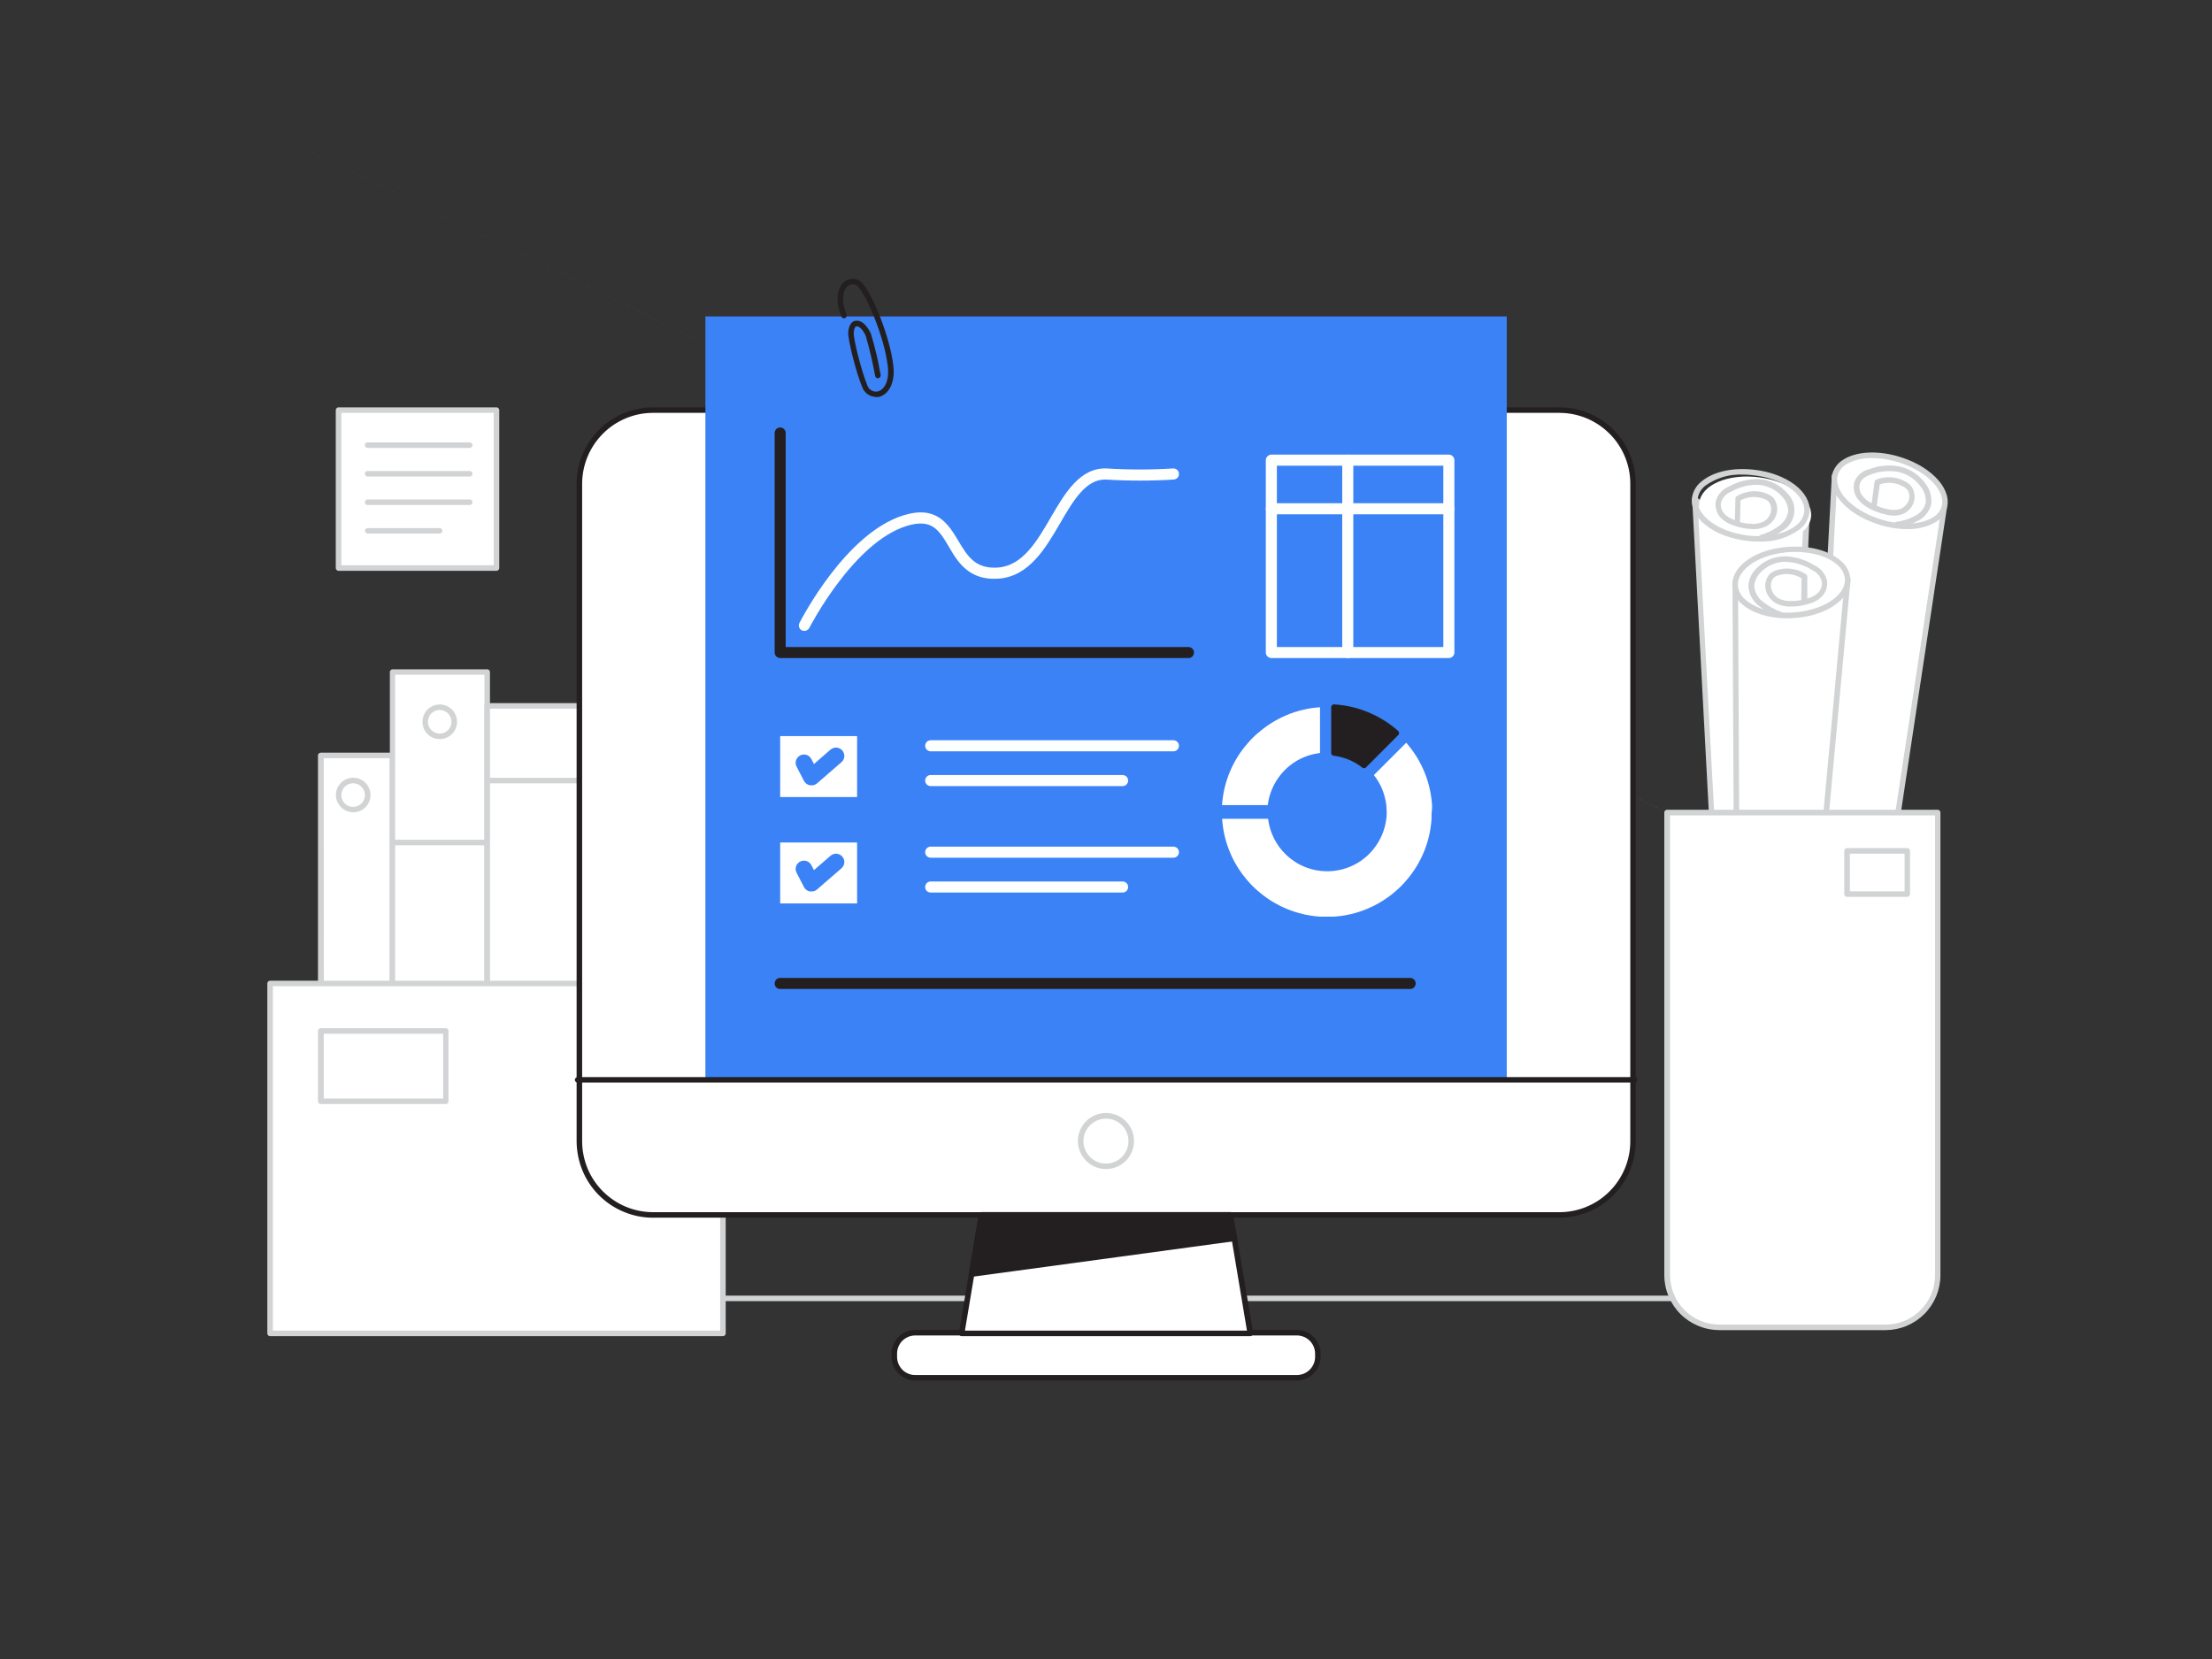 <svg version="1.2" baseProfile="tiny-ps" xmlns="http://www.w3.org/2000/svg" viewBox="0 0 400 300" width="400" height="300">
	<rect x="0" y="0" width="400" height="300" fill="#333333" stroke="none"/>
	<title>Report analysis _Flatline (1)-svg</title>
	<style>
		tspan { white-space:pre }
		.s0 { fill: #ffffff } 
		.s1 { fill: #d1d3d4 } 
		.s2 { fill: #231f20 } 
		.s3 { fill: #3b82f6 } 
		.s4 { fill: #fdffff } 
	</style>
	<g id="_111_report_analysis_flatline">
		<path id="Layer" class="s0" d="m310.67 169.16l-4.23-78.89c7.82 7.29 20.25 2.6 20.25 2.6l-3 70.13l-13.02 6.16z" />
		<path id="Layer" fill-rule="evenodd" class="s1" d="m310.63 169.64c-0.02 0-0.04-0.01-0.06-0.01c-0.02-0.01-0.04-0.01-0.06-0.02c-0.02-0.01-0.04-0.02-0.06-0.03c-0.04-0.02-0.07-0.04-0.1-0.07c-0.03-0.03-0.06-0.06-0.08-0.1c-0.02-0.03-0.04-0.07-0.05-0.11c-0.01-0.04-0.02-0.08-0.02-0.12l-4.2-78.89c0-0.05 0-0.1 0.01-0.15c0.01-0.05 0.03-0.09 0.06-0.14c0.03-0.04 0.06-0.08 0.09-0.11c0.04-0.03 0.08-0.06 0.12-0.08c0.04-0.02 0.09-0.04 0.14-0.04c0.05-0.01 0.1-0.01 0.15 0c0.05 0.01 0.1 0.02 0.14 0.05c0.04 0.02 0.08 0.05 0.12 0.09c7.5 7 19.61 2.53 19.73 2.49c0.04-0.02 0.08-0.03 0.12-0.03c0.04-0.01 0.08-0.01 0.12 0c0.04 0.01 0.08 0.02 0.12 0.03c0.04 0.02 0.07 0.04 0.11 0.06c0.03 0.02 0.06 0.05 0.09 0.09c0.03 0.03 0.05 0.07 0.07 0.1c0.02 0.04 0.03 0.08 0.04 0.12c0.01 0.04 0.01 0.08 0.01 0.12l-3 70.13c0 0.05-0.01 0.09-0.02 0.13c-0.01 0.04-0.03 0.08-0.06 0.12c-0.03 0.04-0.06 0.07-0.09 0.1c-0.03 0.03-0.07 0.05-0.11 0.07l-13 6.16c-0.02 0.01-0.04 0.02-0.06 0.03c-0.02 0.01-0.04 0.01-0.06 0.02c-0.02 0-0.04 0.01-0.07 0.01c-0.02 0-0.04 0-0.07 0c-0.02 0-0.04 0-0.07 0zm-3.63-78.24l4.13 77l12-5.71l3-69.1c-2.62 0.82-12.13 3.29-19.13-2.19z" />
		<path id="Layer" class="s0" d="m327.48 93.56c-0.43 3.27-5.29 5.32-10.88 4.58c-5.59-0.73-9.76-3.97-9.33-7.24c0.43-3.27 5.29-5.32 10.88-4.58c5.59 0.73 9.76 3.97 9.33 7.24z" />
		<path id="Layer" fill-rule="evenodd" class="s1" d="m318.08 97.93c-0.17 0-0.33 0-0.5 0c-0.17 0-0.33-0.01-0.5-0.02c-0.17-0.01-0.33-0.02-0.5-0.04c-0.17-0.01-0.33-0.03-0.5-0.05c-6-0.65-10.41-4-10.14-7.6c0.03-0.31 0.09-0.62 0.19-0.92c0.09-0.3 0.22-0.59 0.37-0.86c0.15-0.27 0.33-0.53 0.54-0.77c0.21-0.24 0.44-0.45 0.69-0.64c2.09-1.74 5.58-2.52 9.36-2.1c6 0.65 10.41 4 10.14 7.6c-0.03 0.31-0.09 0.62-0.19 0.92c-0.09 0.3-0.22 0.59-0.37 0.86c-0.15 0.27-0.33 0.53-0.54 0.77c-0.21 0.24-0.44 0.45-0.69 0.64c-0.53 0.38-1.09 0.72-1.67 1.01c-0.59 0.29-1.19 0.53-1.82 0.72c-0.63 0.19-1.27 0.32-1.91 0.4c-0.65 0.08-1.3 0.11-1.95 0.08zm-4.68-12.05c-0.6 0.07-1.19 0.19-1.77 0.36c-0.58 0.17-1.14 0.39-1.68 0.65c-0.54 0.26-1.06 0.57-1.55 0.92c-0.2 0.15-0.38 0.32-0.54 0.5c-0.16 0.18-0.31 0.39-0.43 0.6c-0.12 0.21-0.22 0.44-0.3 0.68c-0.08 0.24-0.13 0.48-0.15 0.72c-0.23 3 3.92 5.95 9.25 6.54c3.46 0.38 6.76-0.34 8.61-1.87c0.2-0.15 0.38-0.32 0.54-0.5c0.16-0.19 0.31-0.39 0.43-0.6c0.12-0.22 0.22-0.44 0.3-0.68c0.08-0.24 0.13-0.48 0.16-0.72c0.23-3-3.92-6-9.25-6.54c-0.15-0.02-0.3-0.04-0.45-0.05c-0.15-0.01-0.3-0.03-0.45-0.04c-0.15-0.01-0.3-0.02-0.45-0.02c-0.15-0.01-0.3-0.01-0.45-0.01c-0.6-0.03-1.2-0.01-1.8 0.07z" />
		<path id="Layer" fill-rule="evenodd" class="s1" d="m318.59 97.7c-0.13 0.01-0.27-0.02-0.37-0.1c-0.11-0.08-0.18-0.2-0.19-0.33c-0.02-0.13 0.02-0.26 0.1-0.37c0.08-0.11 0.2-0.18 0.33-0.19c0.28-0.08 0.55-0.17 0.82-0.28c0.27-0.1 0.53-0.22 0.79-0.34c0.26-0.13 0.51-0.26 0.76-0.41c0.25-0.15 0.49-0.31 0.72-0.48c0.24-0.15 0.46-0.32 0.66-0.52c0.2-0.2 0.38-0.41 0.54-0.65c0.16-0.23 0.29-0.48 0.39-0.75c0.1-0.26 0.18-0.53 0.22-0.81c0-0.23-0.02-0.47-0.07-0.7c-0.04-0.23-0.11-0.46-0.19-0.67c-0.09-0.22-0.19-0.43-0.31-0.63c-0.12-0.2-0.27-0.39-0.42-0.56c-0.28-0.33-0.59-0.63-0.92-0.89c-0.34-0.27-0.7-0.5-1.09-0.69c-0.38-0.19-0.79-0.34-1.2-0.46c-0.41-0.11-0.84-0.18-1.27-0.2c-0.42-0.01-0.85 0.01-1.27 0.06c-0.42 0.05-0.84 0.13-1.25 0.24c-0.41 0.11-0.81 0.24-1.21 0.4c-0.39 0.16-0.77 0.35-1.14 0.56c-0.22 0.08-0.43 0.19-0.62 0.32c-0.19 0.13-0.37 0.29-0.53 0.46c-0.16 0.17-0.3 0.36-0.41 0.57c-0.11 0.21-0.2 0.42-0.27 0.65c-0.02 0.17-0.02 0.35-0.01 0.52c0.02 0.17 0.05 0.35 0.1 0.51c0.05 0.17 0.12 0.33 0.21 0.48c0.09 0.15 0.19 0.3 0.3 0.43c0.12 0.12 0.24 0.24 0.37 0.35c0.13 0.11 0.27 0.21 0.41 0.3c0.14 0.09 0.29 0.18 0.44 0.25c0.15 0.08 0.31 0.14 0.47 0.2l0.24 0.09l0.1-3.93c0-0.04 0.01-0.08 0.02-0.12c0.01-0.04 0.03-0.08 0.05-0.11c0.02-0.04 0.05-0.07 0.08-0.1c0.03-0.03 0.06-0.05 0.1-0.08c0.4-0.25 0.83-0.44 1.28-0.59c0.45-0.15 0.91-0.24 1.38-0.28c0.47-0.04 0.94-0.03 1.41 0.04c0.47 0.07 0.92 0.19 1.36 0.37c0.12 0.04 0.23 0.09 0.34 0.15c0.11 0.06 0.22 0.12 0.32 0.19c0.1 0.07 0.2 0.14 0.3 0.22c0.09 0.08 0.18 0.16 0.27 0.25c0.16 0.22 0.3 0.46 0.4 0.71c0.1 0.25 0.18 0.52 0.22 0.79c0.04 0.27 0.04 0.54 0.02 0.81c-0.03 0.27-0.09 0.54-0.19 0.79c-0.09 0.23-0.2 0.46-0.33 0.67c-0.13 0.21-0.28 0.41-0.46 0.59c-0.17 0.18-0.36 0.34-0.56 0.48c-0.2 0.14-0.42 0.26-0.65 0.36c-0.2 0.08-0.4 0.16-0.6 0.21c-0.21 0.06-0.41 0.11-0.63 0.14c-0.21 0.03-0.42 0.05-0.64 0.06c-0.21 0.01-0.43 0-0.64-0.02c-0.31-0.01-0.61-0.04-0.91-0.08c-0.3-0.04-0.6-0.09-0.9-0.16c-0.3-0.06-0.6-0.14-0.89-0.23c-0.29-0.09-0.58-0.19-0.86-0.31c-0.19-0.07-0.38-0.15-0.57-0.24c-0.18-0.09-0.36-0.19-0.53-0.31c-0.17-0.11-0.34-0.24-0.49-0.37c-0.16-0.13-0.31-0.27-0.45-0.42c-0.16-0.19-0.3-0.39-0.42-0.61c-0.12-0.22-0.21-0.44-0.28-0.68c-0.07-0.24-0.12-0.48-0.14-0.72c-0.02-0.24-0.02-0.49 0.01-0.74c0.07-0.31 0.17-0.61 0.31-0.89c0.14-0.28 0.31-0.55 0.52-0.79c0.2-0.24 0.44-0.46 0.69-0.64c0.26-0.19 0.53-0.34 0.83-0.46c0.41-0.23 0.84-0.44 1.29-0.62c0.44-0.18 0.9-0.32 1.36-0.44c0.46-0.11 0.93-0.2 1.41-0.25c0.47-0.05 0.95-0.07 1.43-0.05c0.5 0.03 0.99 0.11 1.47 0.24c0.48 0.13 0.95 0.31 1.39 0.53c0.44 0.22 0.86 0.49 1.25 0.8c0.39 0.31 0.75 0.66 1.07 1.04c0.46 0.47 0.81 1.04 1.02 1.67c0.21 0.63 0.26 1.29 0.16 1.95c-0.1 0.65-0.34 1.27-0.72 1.82c-0.38 0.54-0.88 0.99-1.46 1.3c-0.26 0.19-0.52 0.36-0.79 0.53c-0.27 0.16-0.55 0.31-0.83 0.45c-0.28 0.14-0.58 0.26-0.87 0.38c-0.3 0.11-0.6 0.21-0.9 0.3l-0.19 0.02zm-3.94-3.27c0.16 0.04 0.33 0.08 0.49 0.11c0.17 0.03 0.33 0.06 0.5 0.09c0.17 0.02 0.33 0.04 0.5 0.06c0.17 0.01 0.34 0.03 0.51 0.03c0.17 0.02 0.35 0.02 0.53 0.02c0.18-0.01 0.35-0.02 0.52-0.05c0.17-0.03 0.35-0.06 0.51-0.11c0.17-0.05 0.34-0.1 0.5-0.17c0.16-0.07 0.32-0.16 0.47-0.27c0.15-0.1 0.28-0.22 0.4-0.35c0.12-0.13 0.23-0.27 0.33-0.43c0.09-0.15 0.17-0.31 0.23-0.48c0.07-0.17 0.11-0.35 0.13-0.54c0.02-0.18 0.02-0.37 0-0.55c-0.02-0.18-0.07-0.36-0.14-0.54c-0.07-0.17-0.15-0.34-0.26-0.49c-0.06-0.06-0.12-0.12-0.18-0.17c-0.06-0.05-0.13-0.1-0.2-0.15c-0.07-0.04-0.14-0.08-0.22-0.12c-0.07-0.04-0.15-0.07-0.23-0.09c-0.34-0.14-0.7-0.24-1.07-0.29c-0.37-0.06-0.74-0.08-1.11-0.06c-0.37 0.02-0.74 0.08-1.09 0.18c-0.36 0.1-0.7 0.24-1.03 0.42l-0.09 3.94z" />
		<path id="Layer" class="s0" d="m327.59 165l4.17-78.92c6.99 8.43 19.81 5.7 19.81 5.7l-10.45 69.08l-13.53 4.14z" />
		<path id="Layer" fill-rule="evenodd" class="s1" d="m327.59 165.47c-0.03 0-0.06 0-0.08-0.01c-0.03 0-0.05-0.01-0.08-0.02c-0.03-0.01-0.05-0.02-0.08-0.03c-0.02-0.01-0.05-0.03-0.07-0.05c-0.03-0.02-0.06-0.05-0.09-0.08c-0.03-0.03-0.05-0.07-0.06-0.1c-0.02-0.04-0.03-0.08-0.04-0.11c-0.01-0.04-0.01-0.08-0.01-0.12l4.17-78.89c0-0.05 0.01-0.1 0.03-0.15c0.02-0.05 0.04-0.09 0.07-0.13c0.03-0.04 0.07-0.07 0.11-0.1c0.04-0.03 0.08-0.05 0.13-0.07c0.05-0.01 0.1-0.02 0.15-0.02c0.05 0 0.1 0.01 0.15 0.02c0.05 0.01 0.09 0.04 0.14 0.06c0.04 0.03 0.08 0.06 0.11 0.1c6.71 8.1 19.19 5.56 19.31 5.53c0.04-0.01 0.08-0.01 0.12-0.01c0.04 0 0.08 0.01 0.12 0.02c0.04 0.01 0.08 0.03 0.11 0.05c0.04 0.02 0.07 0.04 0.1 0.07c0.03 0.03 0.05 0.06 0.08 0.09c0.02 0.03 0.04 0.07 0.05 0.11c0.01 0.04 0.02 0.08 0.03 0.12c0 0.04 0 0.08 0 0.12l-10.44 69.09c-0.01 0.05-0.02 0.09-0.04 0.13c-0.02 0.04-0.05 0.08-0.08 0.12c-0.03 0.04-0.07 0.07-0.11 0.09c-0.04 0.03-0.08 0.04-0.13 0.06l-13.54 4.11l-0.14 0.02zm4.61-78.16l-4.08 77l12.56-3.81l10.32-68.11c-2.73 0.4-12.57 1.34-18.8-5.08z" />
		<path id="Layer" class="s0" d="m351.56 91.83c-0.97 3.12-6.16 4.27-11.6 2.57c-5.44-1.7-9.06-5.59-8.08-8.71c0.97-3.12 6.16-4.27 11.6-2.57c5.44 1.7 9.06 5.59 8.08 8.71z" />
		<path id="Layer" fill-rule="evenodd" class="s1" d="m344.88 95.68c-0.37 0-0.74-0.02-1.11-0.04c-0.37-0.03-0.74-0.07-1.1-0.12c-0.37-0.05-0.73-0.11-1.09-0.19c-0.36-0.07-0.72-0.16-1.08-0.26c-5.83-1.56-9.88-5.56-9.23-9.08c0.06-0.3 0.15-0.59 0.28-0.87c0.12-0.28 0.28-0.55 0.46-0.8c0.18-0.25 0.39-0.48 0.61-0.68c0.23-0.2 0.48-0.39 0.74-0.54c2.25-1.42 5.82-1.67 9.55-0.67c5.83 1.57 9.88 5.56 9.23 9.09c-0.06 0.3-0.16 0.59-0.28 0.87c-0.12 0.28-0.28 0.55-0.46 0.79c-0.18 0.25-0.38 0.48-0.61 0.68c-0.23 0.21-0.47 0.39-0.74 0.54c-0.39 0.22-0.8 0.42-1.21 0.58c-0.42 0.17-0.85 0.3-1.28 0.41c-0.44 0.11-0.88 0.18-1.33 0.23c-0.45 0.05-0.9 0.06-1.35 0.05zm-7.55-12.81c-0.4 0.04-0.8 0.11-1.19 0.2c-0.39 0.09-0.78 0.21-1.15 0.36c-0.38 0.15-0.74 0.32-1.09 0.51c-0.21 0.12-0.4 0.25-0.58 0.41c-0.18 0.16-0.34 0.33-0.48 0.53c-0.14 0.19-0.26 0.4-0.36 0.61c-0.1 0.22-0.17 0.44-0.22 0.68c-0.55 3 3.27 6.53 8.51 7.94c3.41 0.92 6.77 0.71 8.76-0.55c0.21-0.12 0.4-0.25 0.58-0.41c0.18-0.16 0.34-0.33 0.48-0.52c0.14-0.19 0.26-0.4 0.36-0.61c0.1-0.22 0.17-0.44 0.22-0.67c0.55-3-3.27-6.54-8.51-7.94c-0.33-0.09-0.67-0.17-1.01-0.24c-0.34-0.07-0.68-0.13-1.03-0.18c-0.34-0.05-0.69-0.08-1.03-0.11c-0.35-0.03-0.69-0.04-1.04-0.04c-0.4-0.02-0.81 0-1.21 0.04z" />
		<path id="Layer" fill-rule="evenodd" class="s1" d="m343 95.34c-0.06 0-0.12-0.01-0.18-0.03c-0.06-0.02-0.11-0.05-0.15-0.09c-0.05-0.04-0.08-0.09-0.11-0.14c-0.03-0.05-0.05-0.11-0.06-0.17c-0.01-0.07 0-0.13 0.02-0.2c0.02-0.06 0.05-0.12 0.09-0.17c0.04-0.05 0.09-0.1 0.15-0.13c0.06-0.03 0.12-0.05 0.19-0.06c0.28-0.03 0.56-0.08 0.83-0.14c0.28-0.06 0.55-0.13 0.82-0.21c0.27-0.08 0.53-0.18 0.79-0.29c0.26-0.11 0.52-0.23 0.76-0.36c0.25-0.11 0.49-0.24 0.71-0.4c0.22-0.16 0.42-0.35 0.6-0.55c0.18-0.21 0.33-0.43 0.46-0.67c0.13-0.24 0.23-0.5 0.3-0.76c0.02-0.24 0.03-0.48 0.01-0.71c-0.02-0.24-0.06-0.47-0.12-0.7c-0.06-0.23-0.14-0.46-0.24-0.67c-0.1-0.22-0.22-0.42-0.36-0.62c-0.24-0.37-0.51-0.71-0.82-1.03c-0.3-0.31-0.64-0.6-1-0.85c-0.36-0.25-0.74-0.46-1.15-0.64c-0.4-0.18-0.82-0.31-1.25-0.4c-0.42-0.08-0.84-0.13-1.26-0.15c-0.42-0.02-0.85-0.01-1.27 0.03c-0.42 0.04-0.84 0.11-1.25 0.2c-0.41 0.1-0.82 0.22-1.21 0.37c-1.15 0.4-1.81 1-2 1.73c-0.04 0.17-0.06 0.34-0.06 0.52c0 0.17 0.01 0.35 0.05 0.52c0.03 0.17 0.08 0.34 0.15 0.5c0.07 0.16 0.15 0.32 0.25 0.46c0.1 0.14 0.21 0.27 0.33 0.4c0.12 0.13 0.24 0.25 0.37 0.36c0.13 0.11 0.27 0.22 0.41 0.32c0.14 0.1 0.29 0.19 0.44 0.27l0.22 0.12l0.51-3.85c0.01-0.04 0.02-0.09 0.03-0.13c0.02-0.04 0.04-0.08 0.06-0.11c0.03-0.03 0.06-0.07 0.09-0.09c0.03-0.03 0.07-0.05 0.11-0.07c0.43-0.18 0.89-0.31 1.35-0.38c0.46-0.08 0.93-0.1 1.4-0.06c0.47 0.03 0.93 0.12 1.38 0.26c0.45 0.14 0.88 0.33 1.28 0.57c0.11 0.06 0.22 0.13 0.32 0.2c0.1 0.07 0.2 0.15 0.29 0.24c0.09 0.08 0.18 0.17 0.26 0.27c0.08 0.09 0.16 0.19 0.23 0.3c0.14 0.23 0.25 0.49 0.32 0.75c0.08 0.26 0.12 0.53 0.13 0.8c0.01 0.27-0.01 0.54-0.07 0.81c-0.06 0.27-0.15 0.52-0.27 0.77c-0.11 0.22-0.24 0.42-0.39 0.61c-0.15 0.19-0.32 0.36-0.51 0.52c-0.19 0.15-0.39 0.29-0.6 0.4c-0.21 0.11-0.44 0.2-0.67 0.27c-0.21 0.05-0.42 0.09-0.63 0.12c-0.21 0.03-0.43 0.04-0.64 0.04c-0.21 0-0.43-0.01-0.64-0.04c-0.21-0.03-0.42-0.06-0.63-0.12c-0.3-0.06-0.6-0.13-0.9-0.22c-0.3-0.09-0.59-0.18-0.88-0.29c-0.29-0.11-0.57-0.23-0.85-0.37c-0.28-0.13-0.55-0.28-0.82-0.44c-0.19-0.1-0.37-0.21-0.54-0.33c-0.17-0.12-0.34-0.25-0.5-0.39c-0.16-0.14-0.31-0.29-0.45-0.45c-0.14-0.16-0.27-0.32-0.4-0.5c-0.14-0.21-0.26-0.42-0.35-0.65c-0.09-0.23-0.16-0.47-0.21-0.71c-0.05-0.24-0.07-0.49-0.06-0.74c0.01-0.25 0.04-0.49 0.09-0.74c0.1-0.29 0.24-0.58 0.42-0.84c0.17-0.26 0.38-0.5 0.61-0.7c0.23-0.21 0.49-0.39 0.77-0.53c0.28-0.14 0.57-0.25 0.88-0.32c0.44-0.17 0.89-0.31 1.35-0.42c0.46-0.11 0.93-0.18 1.39-0.22c0.47-0.04 0.94-0.05 1.41-0.03c0.47 0.02 0.94 0.08 1.4 0.17c0.49 0.11 0.97 0.27 1.44 0.47c0.46 0.2 0.9 0.45 1.32 0.74c0.41 0.29 0.8 0.61 1.15 0.98c0.35 0.36 0.67 0.76 0.94 1.18c0.17 0.25 0.32 0.51 0.44 0.78c0.12 0.27 0.22 0.56 0.29 0.85c0.07 0.29 0.12 0.59 0.14 0.89c0.02 0.3 0.01 0.6-0.02 0.9c-0.08 0.34-0.2 0.67-0.36 0.99c-0.16 0.31-0.35 0.61-0.57 0.88c-0.22 0.27-0.48 0.51-0.76 0.72c-0.28 0.21-0.59 0.39-0.91 0.53c-0.28 0.15-0.56 0.28-0.85 0.4c-0.29 0.12-0.58 0.23-0.88 0.32c-0.3 0.09-0.6 0.17-0.9 0.24c-0.3 0.07-0.61 0.12-0.92 0.16h-0.11zm-3.61-3.87c0.16 0.07 0.32 0.13 0.49 0.19c0.16 0.06 0.33 0.12 0.5 0.17c0.17 0.05 0.34 0.1 0.5 0.14c0.17 0.04 0.34 0.08 0.51 0.12c0.17 0.04 0.34 0.07 0.52 0.09c0.17 0.02 0.35 0.03 0.52 0.03c0.18 0 0.35-0.01 0.52-0.03c0.17-0.02 0.35-0.05 0.52-0.09c0.16-0.05 0.32-0.11 0.47-0.19c0.15-0.08 0.29-0.18 0.42-0.28c0.13-0.11 0.25-0.23 0.36-0.36c0.11-0.13 0.2-0.28 0.28-0.43c0.09-0.16 0.15-0.34 0.2-0.52c0.05-0.18 0.07-0.37 0.07-0.55c0-0.19-0.02-0.37-0.07-0.55c-0.05-0.18-0.11-0.35-0.2-0.52c-0.05-0.07-0.1-0.14-0.16-0.2c-0.06-0.06-0.12-0.13-0.19-0.18c-0.07-0.06-0.14-0.11-0.21-0.16c-0.07-0.05-0.15-0.09-0.23-0.13c-0.32-0.19-0.66-0.34-1.01-0.46c-0.35-0.12-0.71-0.19-1.08-0.23c-0.37-0.04-0.74-0.03-1.11 0.01c-0.37 0.04-0.73 0.13-1.08 0.25l-0.56 3.89z" />
		<path id="Layer" class="s0" d="m314.14 176.45l-0.35-70.22c0 0 12.23 5.37 20.33-1.47l-7.24 78.57l-12.74-6.88z" />
		<path id="Layer" fill-rule="evenodd" class="s1" d="m326.88 183.83c-0.02 0-0.04 0-0.06 0c-0.02 0-0.04-0.01-0.06-0.01c-0.02-0.01-0.04-0.01-0.06-0.02c-0.02-0.01-0.04-0.02-0.06-0.03l-12.74-6.88c-0.04-0.02-0.08-0.05-0.11-0.08c-0.03-0.03-0.06-0.06-0.08-0.1c-0.02-0.04-0.04-0.08-0.05-0.12c-0.01-0.04-0.02-0.09-0.02-0.13l-0.35-70.23c0-0.04 0.01-0.08 0.02-0.12c0.01-0.04 0.03-0.08 0.05-0.12c0.02-0.04 0.04-0.07 0.07-0.1c0.03-0.03 0.06-0.06 0.1-0.08c0.04-0.02 0.08-0.03 0.12-0.04c0.04-0.01 0.08-0.02 0.12-0.02c0.04 0 0.08 0.01 0.12 0.02c0.04 0.01 0.08 0.03 0.12 0.04c0.11 0 12 5.17 19.79-1.39c0.04-0.03 0.08-0.06 0.13-0.08c0.05-0.02 0.09-0.03 0.14-0.04c0.05-0.01 0.1 0 0.15 0.01c0.05 0.01 0.1 0.02 0.14 0.05c0.04 0.02 0.08 0.05 0.12 0.09c0.03 0.03 0.06 0.07 0.09 0.12c0.02 0.04 0.04 0.09 0.05 0.14c0.01 0.05 0.02 0.1 0.01 0.15l-7.25 78.57c0 0.04-0.01 0.08-0.02 0.12c-0.01 0.04-0.03 0.08-0.05 0.11c-0.02 0.03-0.05 0.07-0.08 0.09c-0.03 0.03-0.06 0.05-0.1 0.07c-0.02 0.01-0.04 0.01-0.06 0.01c-0.02 0-0.04 0.01-0.06 0.01c-0.02 0-0.04 0-0.06 0c-0.02 0-0.04 0-0.06-0.01zm-12.24-7.67l11.81 6.38l7.06-76.67c-7.12 5.13-16.51 2.13-19.21 1.13l0.34 69.16z" />
		<path id="Layer" class="s0" d="m324.33 111.27c-5.62 0.35-10.34-2.03-10.55-5.33c-0.21-3.3 4.17-6.25 9.79-6.61c5.62-0.35 10.34 2.03 10.55 5.33c0.21 3.3-4.17 6.25-9.79 6.61z" />
		<path id="Layer" fill-rule="evenodd" class="s1" d="m323.2 111.82c-3.39 0-6.43-1-8.27-2.64c-0.24-0.2-0.46-0.43-0.66-0.68c-0.2-0.25-0.37-0.52-0.51-0.8c-0.14-0.28-0.26-0.58-0.34-0.89c-0.08-0.31-0.14-0.62-0.16-0.94c-0.13-3.62 4.45-6.72 10.43-7c3.78-0.21 7.24 0.77 9.26 2.61c0.24 0.2 0.46 0.43 0.66 0.68c0.2 0.25 0.37 0.52 0.51 0.8c0.14 0.28 0.26 0.58 0.34 0.88c0.08 0.31 0.14 0.62 0.16 0.94c0.13 3.56-4.55 6.72-10.43 7c-0.33 0.02-0.66 0.03-0.99 0.03zm1.45-12h-0.91c-5.34 0.29-9.59 3-9.48 6c0.02 0.25 0.06 0.5 0.13 0.74c0.07 0.24 0.16 0.47 0.28 0.69c0.11 0.22 0.25 0.43 0.41 0.63c0.16 0.19 0.33 0.37 0.52 0.53c1.8 1.64 5.07 2.54 8.53 2.35c5.35-0.29 9.6-3 9.49-6c-0.02-0.25-0.07-0.5-0.13-0.74c-0.07-0.24-0.16-0.47-0.28-0.7c-0.12-0.22-0.25-0.43-0.41-0.63c-0.16-0.19-0.33-0.37-0.53-0.53c-1.63-1.48-4.5-2.36-7.62-2.36v0.01z" />
		<path id="Layer" fill-rule="evenodd" class="s1" d="m321.75 111.53c-0.01 0-0.03 0-0.04 0.01c-0.01 0-0.03 0-0.04 0c-0.01 0-0.03 0-0.04 0c-0.01 0-0.03 0-0.04-0.01c-0.3-0.1-0.6-0.22-0.89-0.35c-0.29-0.13-0.58-0.27-0.86-0.42c-0.28-0.15-0.55-0.32-0.82-0.5c-0.26-0.18-0.52-0.37-0.77-0.56c-0.29-0.2-0.56-0.44-0.81-0.7c-0.24-0.26-0.46-0.55-0.64-0.86c-0.18-0.31-0.33-0.64-0.43-0.98c-0.11-0.34-0.18-0.69-0.21-1.05c0-0.3 0.04-0.59 0.1-0.88c0.06-0.29 0.15-0.57 0.26-0.85c0.11-0.27 0.26-0.54 0.42-0.78c0.16-0.25 0.35-0.48 0.56-0.69c0.34-0.36 0.71-0.69 1.11-0.98c0.4-0.29 0.83-0.53 1.29-0.73c0.45-0.2 0.93-0.35 1.41-0.45c0.48-0.1 0.98-0.15 1.47-0.15c0.48 0.01 0.95 0.06 1.42 0.14c0.47 0.08 0.93 0.19 1.39 0.33c0.45 0.14 0.9 0.31 1.33 0.51c0.43 0.2 0.85 0.43 1.25 0.68c0.29 0.13 0.56 0.3 0.8 0.5c0.25 0.2 0.47 0.42 0.66 0.67c0.19 0.25 0.36 0.52 0.49 0.81c0.13 0.29 0.22 0.59 0.28 0.9c0.02 0.25 0.02 0.49-0.01 0.74c-0.03 0.24-0.09 0.49-0.17 0.72c-0.08 0.23-0.19 0.46-0.31 0.67c-0.13 0.21-0.28 0.41-0.45 0.59c-0.15 0.15-0.3 0.28-0.47 0.41c-0.16 0.13-0.34 0.24-0.51 0.35c-0.18 0.11-0.36 0.2-0.55 0.28c-0.19 0.08-0.39 0.16-0.58 0.21c-0.29 0.1-0.58 0.19-0.88 0.26c-0.3 0.07-0.59 0.13-0.89 0.18c-0.3 0.05-0.6 0.08-0.91 0.1c-0.3 0.02-0.61 0.03-0.91 0.03c-0.22 0.01-0.43 0-0.65-0.02c-0.21-0.02-0.43-0.05-0.64-0.1c-0.21-0.05-0.42-0.1-0.62-0.17c-0.2-0.07-0.4-0.15-0.6-0.25c-0.22-0.11-0.43-0.25-0.62-0.4c-0.19-0.15-0.37-0.33-0.53-0.51c-0.16-0.19-0.3-0.39-0.42-0.61c-0.12-0.22-0.22-0.44-0.3-0.68c-0.09-0.26-0.14-0.53-0.16-0.8c-0.02-0.27 0-0.54 0.05-0.81c0.05-0.27 0.13-0.53 0.25-0.77c0.11-0.25 0.26-0.48 0.43-0.69c0.09-0.09 0.18-0.17 0.28-0.24c0.1-0.08 0.2-0.15 0.31-0.21c0.11-0.06 0.22-0.12 0.33-0.17c0.11-0.05 0.23-0.09 0.35-0.13c0.45-0.15 0.91-0.24 1.38-0.29c0.47-0.04 0.94-0.03 1.41 0.04c0.47 0.07 0.92 0.18 1.36 0.35c0.44 0.17 0.86 0.39 1.24 0.66c0.03 0.02 0.07 0.05 0.09 0.08c0.03 0.03 0.05 0.06 0.07 0.1c0.02 0.04 0.03 0.08 0.04 0.12c0.01 0.04 0.01 0.08 0.01 0.12v3.94l0.25-0.08c0.16-0.05 0.32-0.1 0.47-0.17c0.15-0.07 0.3-0.14 0.45-0.22c0.14-0.08 0.28-0.18 0.42-0.28c0.13-0.1 0.26-0.21 0.38-0.33c0.12-0.13 0.23-0.26 0.32-0.41c0.09-0.15 0.17-0.3 0.22-0.47c0.06-0.16 0.1-0.33 0.12-0.5c0.02-0.17 0.03-0.35 0.01-0.52c-0.05-0.23-0.13-0.46-0.23-0.68c-0.1-0.22-0.23-0.42-0.38-0.61c-0.15-0.19-0.32-0.35-0.52-0.5c-0.19-0.15-0.4-0.27-0.62-0.37c-0.36-0.23-0.74-0.44-1.13-0.62c-0.39-0.18-0.79-0.34-1.2-0.46c-0.41-0.13-0.83-0.23-1.25-0.3c-0.42-0.07-0.85-0.11-1.28-0.13c-0.43 0-0.85 0.05-1.27 0.13c-0.42 0.09-0.82 0.22-1.21 0.39c-0.39 0.17-0.76 0.38-1.11 0.63c-0.35 0.25-0.67 0.53-0.96 0.84c-0.16 0.16-0.31 0.34-0.44 0.54c-0.13 0.19-0.24 0.4-0.33 0.61c-0.09 0.21-0.16 0.44-0.22 0.66c-0.05 0.23-0.08 0.46-0.09 0.69c0.03 0.28 0.1 0.56 0.19 0.83c0.09 0.27 0.21 0.53 0.36 0.77c0.15 0.24 0.32 0.47 0.51 0.68c0.2 0.21 0.41 0.39 0.65 0.55c0.22 0.18 0.46 0.35 0.69 0.51c0.24 0.16 0.48 0.31 0.74 0.45c0.25 0.14 0.51 0.27 0.77 0.39c0.26 0.12 0.53 0.23 0.8 0.32c0.13 0.03 0.25 0.1 0.32 0.21c0.08 0.11 0.11 0.24 0.09 0.37c-0.02 0.13-0.09 0.25-0.2 0.33c-0.11 0.08-0.24 0.11-0.37 0.09l-0.04-0.07zm1.39-7.74c-0.13 0-0.27 0-0.4 0.02c-0.13 0.01-0.27 0.03-0.4 0.05c-0.13 0.02-0.27 0.05-0.4 0.08c-0.13 0.03-0.26 0.07-0.39 0.11c-0.08 0.02-0.16 0.05-0.24 0.08c-0.08 0.03-0.15 0.07-0.22 0.11c-0.07 0.04-0.14 0.09-0.21 0.14c-0.07 0.05-0.13 0.11-0.19 0.16c-0.11 0.14-0.21 0.3-0.28 0.47c-0.07 0.17-0.13 0.34-0.15 0.53c-0.03 0.18-0.04 0.36-0.02 0.55c0.02 0.18 0.05 0.36 0.11 0.54c0.06 0.17 0.13 0.34 0.22 0.5c0.09 0.16 0.19 0.31 0.31 0.45c0.12 0.14 0.25 0.27 0.39 0.38c0.14 0.11 0.29 0.21 0.46 0.3c0.16 0.07 0.32 0.14 0.48 0.19c0.16 0.05 0.33 0.1 0.5 0.13c0.17 0.04 0.34 0.06 0.51 0.08c0.17 0.02 0.34 0.02 0.51 0.02c0.17 0 0.34 0 0.5 0c0.17-0.01 0.34-0.02 0.5-0.03c0.17-0.02 0.33-0.03 0.5-0.06c0.17-0.02 0.33-0.05 0.5-0.09l0.05-3.93c-0.2-0.12-0.4-0.23-0.61-0.32c-0.21-0.09-0.43-0.17-0.65-0.24c-0.22-0.06-0.45-0.11-0.68-0.15c-0.23-0.03-0.46-0.05-0.69-0.05z" />
		<path id="Layer" class="s1" d="m335.75 235.29h-286.11c-0.07 0-0.13-0.01-0.19-0.04c-0.06-0.03-0.12-0.06-0.16-0.11c-0.05-0.05-0.08-0.1-0.11-0.16c-0.03-0.06-0.04-0.13-0.04-0.19c0-0.07 0.01-0.13 0.04-0.19c0.03-0.06 0.06-0.12 0.11-0.16c0.05-0.05 0.1-0.08 0.16-0.11c0.06-0.03 0.13-0.04 0.19-0.04h286.11c0.07 0 0.13 0.01 0.19 0.04c0.06 0.03 0.12 0.06 0.16 0.11c0.05 0.05 0.08 0.1 0.11 0.16c0.03 0.06 0.04 0.13 0.04 0.19c0 0.07-0.01 0.13-0.04 0.19c-0.03 0.06-0.06 0.12-0.11 0.16c-0.05 0.05-0.1 0.08-0.16 0.11c-0.06 0.03-0.13 0.04-0.19 0.04z" />
		<path id="Layer" class="s0" d="m301.46 146.93h48.93v83.67c0 1.23-0.25 2.45-0.72 3.59c-0.47 1.14-1.16 2.17-2.04 3.05c-0.87 0.87-1.91 1.56-3.04 2.04c-1.14 0.47-2.36 0.72-3.59 0.72h-30.11c-1.24 0-2.46-0.24-3.6-0.72c-1.14-0.47-2.18-1.17-3.06-2.04c-0.87-0.87-1.57-1.91-2.04-3.06c-0.47-1.14-0.72-2.37-0.72-3.6l0-83.65c-301.47-146.93-301.47-146.93-301.47-146.93v0v0v0l301.46 146.93z" />
		<path id="Layer" fill-rule="evenodd" class="s1" d="m310.89 240.52c-1.3 0-2.59-0.26-3.8-0.76c-1.2-0.5-2.3-1.23-3.22-2.15c-0.92-0.92-1.65-2.02-2.15-3.22c-0.5-1.2-0.76-2.49-0.76-3.8v-83.66c0-0.07 0.01-0.13 0.04-0.19c0.03-0.06 0.06-0.12 0.11-0.16c0.05-0.05 0.1-0.08 0.16-0.11c0.06-0.03 0.13-0.04 0.19-0.04h48.93c0.07 0 0.13 0.01 0.19 0.04c0.06 0.03 0.12 0.06 0.16 0.11c0.05 0.05 0.08 0.1 0.11 0.16c0.03 0.06 0.04 0.13 0.04 0.19v83.66c0 1.3-0.26 2.59-0.75 3.79c-0.5 1.2-1.22 2.29-2.14 3.22c-0.92 0.92-2.01 1.65-3.21 2.16c-1.2 0.5-2.49 0.76-3.79 0.77l-30.11 0zm-8.89-93.09v83.16c0 1.17 0.23 2.33 0.68 3.42c0.45 1.08 1.11 2.07 1.94 2.9c0.83 0.83 1.81 1.49 2.9 1.94c1.08 0.45 2.24 0.68 3.42 0.68h30.07c1.17 0 2.33-0.24 3.41-0.69c1.08-0.45 2.06-1.11 2.89-1.94c0.83-0.83 1.48-1.81 1.93-2.89c0.45-1.08 0.68-2.24 0.68-3.41l0-83.16h-47.92z" />
		<path id="Layer" class="s0" d="m58.04 136.61h12.91v76.32h-12.91v-76.32z" />
		<path id="Layer" fill-rule="evenodd" class="s1" d="m71 213.43h-13c-0.07 0-0.13-0.01-0.19-0.04c-0.06-0.03-0.12-0.06-0.16-0.11c-0.05-0.05-0.08-0.1-0.11-0.16c-0.03-0.06-0.04-0.13-0.04-0.19v-76.32c0-0.07 0.01-0.13 0.04-0.19c0.03-0.06 0.06-0.12 0.11-0.16c0.05-0.05 0.1-0.08 0.16-0.11c0.06-0.03 0.13-0.04 0.19-0.04h13c0.07 0 0.13 0.01 0.19 0.04c0.06 0.03 0.12 0.06 0.16 0.11c0.05 0.05 0.08 0.1 0.11 0.16c0.03 0.06 0.04 0.13 0.04 0.19v76.32c0 0.07-0.01 0.13-0.04 0.19c-0.03 0.06-0.06 0.12-0.11 0.16c-0.05 0.05-0.1 0.08-0.16 0.11c-0.06 0.03-0.13 0.04-0.19 0.04zm-12.41-1h11.86v-75.32h-11.91l0.05 75.32z" />
		<path id="Layer" class="s0" d="m70.95 121.53h17.15v76.32h-17.15v-76.32z" />
		<path id="Layer" fill-rule="evenodd" class="s1" d="m88.1 198.36h-17.1c-0.07 0-0.13-0.01-0.19-0.04c-0.06-0.03-0.12-0.06-0.16-0.11c-0.05-0.05-0.08-0.1-0.11-0.16c-0.03-0.06-0.04-0.13-0.04-0.19v-76.33c0-0.07 0.01-0.13 0.04-0.19c0.03-0.06 0.06-0.12 0.11-0.16c0.05-0.05 0.1-0.08 0.16-0.11c0.06-0.03 0.13-0.04 0.19-0.04h17.1c0.07 0 0.13 0.01 0.19 0.04c0.06 0.03 0.12 0.06 0.16 0.11c0.05 0.05 0.08 0.1 0.11 0.16c0.03 0.06 0.04 0.13 0.04 0.19v76.33c0 0.07-0.01 0.13-0.04 0.19c-0.03 0.06-0.06 0.12-0.11 0.16c-0.05 0.05-0.1 0.08-0.16 0.11c-0.06 0.03-0.13 0.04-0.19 0.04zm-16.65-1h16.15v-75.36h-16.15l0 75.36z" />
		<path id="Layer" class="s0" d="m88.1 127.65h29.62v76.32h-29.62v-76.32z" />
		<path id="Layer" fill-rule="evenodd" class="s1" d="m117.72 204.47h-29.62c-0.07 0-0.13-0.01-0.19-0.04c-0.06-0.03-0.12-0.06-0.16-0.11c-0.05-0.05-0.08-0.1-0.11-0.16c-0.03-0.06-0.04-0.13-0.04-0.19v-76.32c0-0.07 0.01-0.13 0.04-0.19c0.03-0.06 0.06-0.12 0.11-0.16c0.05-0.05 0.1-0.08 0.16-0.11c0.06-0.03 0.13-0.04 0.19-0.04h29.62c0.07 0 0.13 0.01 0.19 0.04c0.06 0.03 0.12 0.06 0.16 0.11c0.05 0.05 0.08 0.1 0.11 0.16c0.03 0.06 0.04 0.13 0.04 0.19v76.35c0 0.06-0.02 0.12-0.05 0.18c-0.03 0.06-0.06 0.11-0.11 0.15c-0.05 0.04-0.1 0.08-0.16 0.1c-0.06 0.02-0.12 0.04-0.18 0.03zm-29.12-1h28.62v-75.32h-28.62v75.32z" />
		<path id="Layer" class="s0" d="m48.84 177.84h81.89v63.28h-81.89v-63.28z" />
		<path id="Layer" fill-rule="evenodd" class="s1" d="m130.73 241.62h-81.89c-0.07 0-0.13-0.01-0.19-0.04c-0.06-0.03-0.12-0.06-0.16-0.11c-0.05-0.05-0.08-0.1-0.11-0.16c-0.03-0.06-0.04-0.13-0.04-0.19v-63.28c0-0.07 0.01-0.13 0.04-0.19c0.03-0.06 0.06-0.12 0.11-0.16c0.05-0.05 0.1-0.08 0.16-0.11c0.06-0.03 0.13-0.04 0.19-0.04h81.89c0.07 0 0.13 0.02 0.19 0.04c0.06 0.03 0.11 0.06 0.16 0.11c0.05 0.05 0.08 0.1 0.11 0.16c0.03 0.06 0.04 0.12 0.04 0.19v63.28c0 0.07-0.02 0.13-0.04 0.19c-0.03 0.06-0.06 0.11-0.11 0.16c-0.05 0.05-0.1 0.08-0.16 0.11c-0.06 0.03-0.12 0.04-0.19 0.04zm-81.39-1h80.89v-62.28h-80.89l0 62.28z" />
		<path id="Layer" fill-rule="evenodd" class="s1" d="m58 199.64c-0.07 0-0.13-0.01-0.19-0.04c-0.06-0.03-0.12-0.06-0.16-0.11c-0.05-0.05-0.08-0.1-0.11-0.16c-0.03-0.06-0.04-0.13-0.04-0.19v-12.71c0-0.07 0.01-0.13 0.04-0.19c0.03-0.06 0.06-0.12 0.11-0.16c0.05-0.05 0.1-0.08 0.16-0.11c0.06-0.03 0.13-0.04 0.19-0.04h22.6c0.07 0 0.13 0.01 0.19 0.04c0.06 0.03 0.12 0.06 0.16 0.11c0.05 0.05 0.08 0.1 0.11 0.16c0.03 0.06 0.04 0.13 0.04 0.19v12.71c0 0.06-0.01 0.12-0.03 0.18c-0.02 0.06-0.06 0.11-0.1 0.16c-0.04 0.05-0.09 0.08-0.15 0.11c-0.06 0.03-0.12 0.04-0.18 0.05l-22.64 0zm0.54-1h21.6v-11.71h-21.6v11.71z" />
		<path id="Layer" fill-rule="evenodd" class="s1" d="m60.97 144.95c-0.48-1.17-0.2-2.52 0.7-3.41c0.9-0.89 2.25-1.15 3.41-0.66c1.17 0.49 1.92 1.63 1.92 2.9c0 0.41-0.08 0.82-0.24 1.2c-0.16 0.38-0.39 0.72-0.68 1.01c-0.29 0.29-0.64 0.52-1.02 0.67c-0.38 0.16-0.79 0.23-1.2 0.23c-1.27-0.01-2.4-0.78-2.88-1.95zm0.92-1.97c-0.32 0.8-0.14 1.71 0.47 2.31c0.61 0.61 1.53 0.78 2.32 0.45c0.79-0.33 1.31-1.11 1.31-1.97c0-0.28-0.06-0.56-0.17-0.82c-0.11-0.26-0.27-0.49-0.47-0.69c-0.2-0.2-0.44-0.35-0.7-0.46c-0.26-0.11-0.54-0.16-0.82-0.16c-0.86 0.01-1.63 0.53-1.95 1.33z" />
		<path id="Layer" fill-rule="evenodd" class="s1" d="m76.63 131.71c-0.48-1.17-0.21-2.52 0.68-3.41c0.9-0.89 2.25-1.16 3.41-0.67c1.17 0.49 1.93 1.63 1.93 2.9c0 0.41-0.08 0.82-0.24 1.2c-0.16 0.38-0.39 0.72-0.68 1.01c-0.29 0.29-0.64 0.52-1.02 0.68c-0.38 0.16-0.79 0.24-1.2 0.23c-1.27 0-2.41-0.76-2.89-1.93zm0.92-2c-0.33 0.8-0.15 1.71 0.46 2.32c0.61 0.61 1.53 0.79 2.32 0.46c0.8-0.33 1.31-1.11 1.31-1.97c0-0.28-0.05-0.56-0.16-0.82c-0.11-0.26-0.26-0.49-0.46-0.69c-0.2-0.2-0.43-0.35-0.69-0.46c-0.26-0.11-0.54-0.16-0.82-0.16c-0.86 0-1.64 0.52-1.97 1.31z" />
		<path id="Layer" class="s1" d="m110.49 141.65h-22.39c-0.07 0-0.13-0.01-0.19-0.04c-0.06-0.03-0.12-0.06-0.16-0.11c-0.05-0.05-0.08-0.1-0.11-0.16c-0.03-0.06-0.04-0.13-0.04-0.19c0-0.07 0.01-0.13 0.04-0.19c0.03-0.06 0.06-0.12 0.11-0.16c0.05-0.05 0.1-0.08 0.16-0.11c0.06-0.03 0.13-0.04 0.19-0.04h22.39c0.07 0 0.13 0.01 0.19 0.04c0.06 0.03 0.12 0.06 0.16 0.11c0.05 0.05 0.08 0.1 0.11 0.16c0.03 0.06 0.04 0.13 0.04 0.19c0 0.07-0.01 0.13-0.04 0.19c-0.03 0.06-0.06 0.12-0.11 0.16c-0.05 0.05-0.1 0.08-0.16 0.11c-0.06 0.03-0.13 0.04-0.19 0.04z" />
		<path id="Layer" class="s1" d="m88.1 152.85h-17.1c-0.13 0-0.26-0.05-0.35-0.15c-0.09-0.09-0.15-0.22-0.15-0.35c0-0.13 0.05-0.26 0.15-0.35c0.09-0.09 0.22-0.15 0.35-0.15h17.1c0.13 0 0.26 0.05 0.35 0.15c0.09 0.09 0.15 0.22 0.15 0.35c0 0.13-0.05 0.26-0.15 0.35c-0.09 0.09-0.22 0.15-0.35 0.15z" />
		<path id="Layer" class="s0" d="m104.77 87.47c0-7.35 5.96-13.31 13.31-13.31h163.87c7.35 0 13.31 5.96 13.31 13.31v118.92c0 7.35-5.96 13.31-13.31 13.31h-163.87c-7.35 0-13.31-5.96-13.31-13.31v-118.92z" />
		<path id="Layer" fill-rule="evenodd" class="s2" d="m118.08 220.2c-1.81 0-3.61-0.36-5.28-1.06c-1.67-0.69-3.2-1.71-4.48-2.99c-1.28-1.28-2.3-2.8-2.99-4.48c-0.69-1.67-1.05-3.47-1.06-5.28v-118.92c0-1.81 0.36-3.61 1.06-5.28c0.69-1.67 1.71-3.2 2.99-4.48c1.28-1.28 2.8-2.3 4.48-2.99c1.67-0.69 3.47-1.05 5.28-1.06h163.92c1.81 0 3.61 0.36 5.28 1.05c1.67 0.69 3.2 1.71 4.48 2.99c1.28 1.28 2.3 2.8 2.99 4.48c0.69 1.67 1.05 3.47 1.05 5.28l0 118.92c0 1.81-0.36 3.61-1.06 5.28c-0.69 1.67-1.71 3.2-2.99 4.48c-1.28 1.28-2.8 2.3-4.48 2.99c-1.67 0.69-3.47 1.05-5.28 1.06h-163.92zm0-145.54c-1.68 0-3.35 0.33-4.9 0.98c-1.55 0.64-2.97 1.59-4.15 2.78c-1.19 1.19-2.13 2.6-2.78 4.15c-0.64 1.55-0.98 3.22-0.98 4.9v118.92c0 1.68 0.34 3.35 0.98 4.9c0.64 1.55 1.59 2.96 2.78 4.15c1.19 1.19 2.6 2.13 4.15 2.78c1.55 0.64 3.22 0.98 4.9 0.98h163.92c1.68 0 3.35-0.33 4.9-0.98c1.55-0.64 2.97-1.59 4.15-2.78c1.19-1.19 2.13-2.6 2.78-4.15c0.64-1.55 0.98-3.22 0.98-4.9l0-118.92c0-1.68-0.33-3.35-0.98-4.9c-0.64-1.55-1.59-2.97-2.78-4.15c-1.19-1.19-2.6-2.13-4.15-2.78c-1.55-0.64-3.22-0.98-4.9-0.98h-163.92z" />
		<path id="Layer" class="s3" d="m127.56 57.22h144.91v138.06h-144.91v-138.06z" />
		<path id="Layer" class="s2" d="m295.58 195.77h-191.13c-0.07 0-0.13-0.01-0.19-0.04c-0.06-0.03-0.12-0.06-0.16-0.11c-0.05-0.05-0.08-0.1-0.11-0.16c-0.03-0.06-0.04-0.13-0.04-0.19c0-0.07 0.02-0.13 0.04-0.19c0.03-0.06 0.06-0.11 0.11-0.16c0.05-0.05 0.1-0.08 0.16-0.11c0.06-0.03 0.12-0.04 0.19-0.04h191.13c0.07 0 0.13 0.01 0.19 0.04c0.06 0.03 0.12 0.06 0.16 0.11c0.05 0.05 0.08 0.1 0.11 0.16c0.03 0.06 0.04 0.13 0.04 0.19c0 0.07-0.01 0.13-0.04 0.19c-0.03 0.06-0.06 0.12-0.11 0.16c-0.05 0.05-0.1 0.08-0.16 0.11c-0.06 0.03-0.13 0.04-0.19 0.04z" />
		<path id="Layer" class="s0" d="m200.02 210.92c-2.53 0-4.57-2.04-4.57-4.57c0-2.53 2.04-4.57 4.57-4.57c2.53 0 4.57 2.04 4.57 4.57c0 2.53-2.04 4.57-4.57 4.57z" />
		<path id="Layer" fill-rule="evenodd" class="s1" d="m195.31 208.28c-0.79-1.9-0.35-4.08 1.1-5.53c1.45-1.45 3.63-1.88 5.53-1.1c1.9 0.79 3.13 2.64 3.13 4.69c0 0.66-0.13 1.32-0.39 1.93c-0.25 0.61-0.63 1.17-1.1 1.64c-0.47 0.47-1.03 0.84-1.64 1.1c-0.61 0.25-1.27 0.39-1.93 0.39c-2.05 0-3.9-1.23-4.69-3.13zm0.92-3.5c-0.63 1.52-0.29 3.27 0.88 4.44c1.16 1.17 2.91 1.52 4.44 0.89c1.52-0.63 2.51-2.11 2.51-3.76c0-0.53-0.1-1.06-0.31-1.56c-0.2-0.49-0.5-0.94-0.88-1.32c-0.38-0.38-0.82-0.68-1.32-0.88c-0.49-0.21-1.02-0.31-1.55-0.31c-1.65 0-3.13 0.99-3.77 2.51z" />
		<path id="Layer" class="s0" d="m161.73 244.79c0-2.1 1.7-3.8 3.8-3.8h68.98c2.1 0 3.8 1.7 3.8 3.8v0.57c0 2.1-1.7 3.8-3.8 3.8h-68.98c-2.1 0-3.8-1.7-3.8-3.8v-0.57z" />
		<path id="Layer" fill-rule="evenodd" class="s2" d="m165.51 249.65c-0.56 0-1.12-0.11-1.64-0.33c-0.52-0.22-0.99-0.53-1.39-0.93c-0.4-0.4-0.71-0.87-0.93-1.39c-0.22-0.52-0.33-1.08-0.33-1.64l0-0.58c0-0.56 0.11-1.12 0.33-1.64c0.22-0.52 0.53-0.99 0.93-1.39c0.4-0.4 0.87-0.71 1.39-0.93c0.52-0.22 1.08-0.33 1.64-0.33h69c0.56 0 1.12 0.11 1.64 0.33c0.52 0.22 0.99 0.53 1.39 0.93c0.4 0.4 0.72 0.87 0.93 1.39c0.22 0.52 0.33 1.08 0.33 1.64v0.58c0 0.56-0.11 1.12-0.33 1.64c-0.22 0.52-0.53 0.99-0.93 1.39c-0.4 0.4-0.87 0.71-1.39 0.93c-0.52 0.22-1.08 0.33-1.64 0.33l-69 0zm0-8.16c-0.43 0-0.86 0.09-1.26 0.25c-0.4 0.17-0.76 0.41-1.07 0.71c-0.31 0.31-0.55 0.67-0.71 1.07c-0.17 0.4-0.25 0.83-0.25 1.26l0 0.58c0 0.43 0.09 0.86 0.25 1.26c0.17 0.4 0.41 0.76 0.71 1.07c0.31 0.31 0.67 0.55 1.07 0.71c0.4 0.17 0.83 0.25 1.26 0.25h69c0.43 0 0.86-0.09 1.26-0.25c0.4-0.17 0.76-0.41 1.07-0.71c0.31-0.31 0.55-0.67 0.72-1.07c0.17-0.4 0.25-0.83 0.25-1.26v-0.58c0-0.43-0.09-0.86-0.25-1.26c-0.17-0.4-0.41-0.76-0.72-1.07c-0.31-0.31-0.67-0.55-1.07-0.71c-0.4-0.16-0.83-0.25-1.26-0.25l-69 0z" />
		<path id="Layer" class="s0" d="m226.13 241.12h-52.23l3.59-21.43h45.05l3.59 21.43v0z" />
		<path id="Layer" fill-rule="evenodd" class="s2" d="m226.13 241.62h-52.23c-0.04 0-0.07 0-0.11-0.01c-0.04-0.01-0.07-0.02-0.1-0.04c-0.03-0.02-0.06-0.03-0.09-0.06c-0.03-0.02-0.05-0.05-0.08-0.08c-0.02-0.03-0.05-0.06-0.06-0.09c-0.02-0.03-0.03-0.06-0.04-0.1c-0.01-0.03-0.01-0.07-0.02-0.11c0-0.04 0-0.07 0.01-0.11l3.59-21.43c0.01-0.06 0.03-0.11 0.06-0.16c0.03-0.05 0.07-0.1 0.11-0.13c0.04-0.04 0.1-0.07 0.15-0.09c0.05-0.02 0.11-0.03 0.17-0.03l45 0c0.06 0 0.12 0.01 0.17 0.03c0.06 0.02 0.11 0.05 0.15 0.09c0.05 0.04 0.08 0.08 0.11 0.13c0.03 0.05 0.05 0.11 0.06 0.16l3.64 21.39c0.01 0.04 0.01 0.07 0 0.11c0 0.04-0.01 0.07-0.02 0.11c-0.01 0.03-0.02 0.07-0.04 0.1c-0.02 0.03-0.04 0.06-0.06 0.09c-0.02 0.03-0.05 0.06-0.08 0.09c-0.03 0.03-0.06 0.05-0.09 0.07c-0.03 0.02-0.07 0.03-0.11 0.05c-0.04 0.01-0.07 0.02-0.11 0.02zm-51.64-1h51l-3.42-20.42h-44.16l-3.42 20.42z" />
		<path id="Layer" class="s2" d="m175.7 230.41l1.79-10.72h45.05l0.72 4.26l-47.56 6.46v0z" />
		<path id="Layer" fill-rule="evenodd" class="s2" d="m175.7 230.91c-0.03 0-0.07 0-0.1-0.01c-0.03-0.01-0.07-0.02-0.1-0.03c-0.03-0.01-0.06-0.03-0.09-0.05c-0.03-0.02-0.05-0.04-0.08-0.07c-0.03-0.03-0.05-0.06-0.07-0.09c-0.02-0.03-0.04-0.07-0.05-0.11c-0.01-0.04-0.02-0.08-0.02-0.11c0-0.04 0-0.08 0-0.12l1.8-10.71c0.01-0.06 0.03-0.11 0.06-0.16c0.03-0.05 0.07-0.1 0.11-0.13c0.04-0.04 0.1-0.07 0.15-0.09c0.05-0.02 0.11-0.03 0.17-0.03h45c0.06 0 0.12 0.01 0.17 0.03c0.06 0.02 0.11 0.05 0.15 0.09c0.05 0.04 0.08 0.08 0.11 0.13c0.03 0.05 0.05 0.11 0.06 0.16l0.71 4.25c0.01 0.03 0.01 0.07 0.01 0.1c0 0.03-0.01 0.07-0.01 0.1c-0.01 0.03-0.02 0.06-0.03 0.09c-0.01 0.03-0.03 0.06-0.05 0.09c-0.02 0.03-0.04 0.05-0.07 0.08c-0.03 0.02-0.05 0.04-0.08 0.06c-0.03 0.02-0.06 0.03-0.09 0.04c-0.03 0.01-0.07 0.02-0.1 0.02l-47.56 6.46l-0.01 0.01zm2.21-10.71l-1.61 9.62l46.38-6.3l-0.56-3.32h-44.21z" />
		<path id="Layer" class="s0" d="m141.08 133.11h13.91v11.02h-13.91v-11.02z" />
		<path id="Layer" class="s4" d="m212.19 135.86h-43.89c-0.27 0-0.52-0.11-0.71-0.29c-0.19-0.19-0.29-0.44-0.29-0.71c0-0.27 0.11-0.52 0.29-0.71c0.19-0.19 0.44-0.29 0.71-0.29h43.89c0.27 0 0.52 0.11 0.71 0.29c0.19 0.19 0.29 0.44 0.29 0.71c0 0.27-0.11 0.52-0.29 0.71c-0.19 0.19-0.44 0.29-0.71 0.29z" />
		<path id="Layer" class="s4" d="m203 142.15h-34.7c-0.27 0-0.52-0.11-0.71-0.29c-0.19-0.19-0.29-0.44-0.29-0.71c0-0.27 0.11-0.52 0.29-0.71c0.19-0.19 0.44-0.29 0.71-0.29h34.7c0.27 0 0.52 0.11 0.71 0.29c0.19 0.19 0.29 0.44 0.29 0.71c0 0.27-0.11 0.52-0.29 0.71c-0.19 0.19-0.44 0.29-0.71 0.29z" />
		<path id="Layer" class="s3" d="m146.72 142c-0.02 0-0.05 0-0.07 0.01c-0.02 0-0.05 0-0.07 0c-0.02 0-0.05 0-0.07 0c-0.02 0-0.05 0-0.07-0.01c-0.11-0.02-0.22-0.06-0.32-0.1c-0.1-0.05-0.2-0.1-0.29-0.17c-0.09-0.07-0.17-0.15-0.25-0.23c-0.07-0.09-0.14-0.18-0.19-0.28l-1.31-2.53c-0.21-0.35-0.26-0.78-0.14-1.17c0.11-0.39 0.39-0.72 0.75-0.91c0.36-0.19 0.79-0.22 1.18-0.09c0.39 0.13 0.7 0.42 0.88 0.79l0.44 0.85l3-2.61c0.31-0.25 0.7-0.39 1.09-0.36c0.4 0.03 0.77 0.21 1.03 0.51c0.26 0.3 0.4 0.69 0.37 1.09c-0.03 0.4-0.21 0.77-0.51 1.03l-4.45 3.86c-0.07 0.06-0.14 0.11-0.22 0.15c-0.08 0.04-0.16 0.08-0.25 0.11c-0.09 0.03-0.17 0.05-0.26 0.06c-0.09 0.01-0.18 0.02-0.27 0.01l0 0z" />
		<path id="Layer" class="s0" d="m141.08 152.35h13.91v11.02h-13.91v-11.02z" />
		<path id="Layer" class="s4" d="m212.19 155.1h-43.89c-0.27 0-0.52-0.11-0.71-0.29c-0.19-0.19-0.29-0.44-0.29-0.71c0-0.27 0.11-0.52 0.29-0.71c0.19-0.19 0.44-0.29 0.71-0.29h43.89c0.27 0 0.52 0.11 0.71 0.29c0.19 0.19 0.29 0.44 0.29 0.71c0 0.27-0.11 0.52-0.29 0.71c-0.19 0.19-0.44 0.29-0.71 0.29z" />
		<path id="Layer" class="s4" d="m203 161.4h-34.7c-0.27 0-0.52-0.11-0.71-0.29c-0.19-0.19-0.29-0.44-0.29-0.71c0-0.27 0.11-0.52 0.29-0.71c0.19-0.19 0.44-0.29 0.71-0.29h34.7c0.27 0 0.52 0.11 0.71 0.29c0.19 0.19 0.29 0.44 0.29 0.71c0 0.27-0.11 0.52-0.29 0.71c-0.19 0.19-0.44 0.29-0.71 0.29z" />
		<path id="Layer" class="s3" d="m146.72 161.2c-0.02 0-0.05 0-0.07 0.01c-0.02 0-0.05 0-0.07 0c-0.02 0-0.05 0-0.07 0c-0.02 0-0.05 0-0.07-0.01c-0.11-0.02-0.22-0.06-0.32-0.1c-0.1-0.05-0.2-0.1-0.29-0.17c-0.09-0.07-0.17-0.14-0.25-0.23c-0.07-0.09-0.14-0.18-0.19-0.28l-1.31-2.54c-0.21-0.35-0.26-0.78-0.14-1.17c0.11-0.39 0.39-0.72 0.75-0.91c0.36-0.19 0.79-0.22 1.18-0.09c0.39 0.13 0.7 0.42 0.88 0.79l0.44 0.85l3-2.61c0.31-0.25 0.7-0.39 1.09-0.36c0.4 0.03 0.77 0.21 1.03 0.51c0.26 0.3 0.4 0.69 0.37 1.09c-0.03 0.4-0.21 0.77-0.51 1.03l-4.45 3.86c-0.07 0.06-0.14 0.11-0.22 0.15c-0.08 0.04-0.16 0.08-0.25 0.11c-0.09 0.03-0.17 0.05-0.26 0.06c-0.09 0.01-0.18 0.02-0.27 0.01h0z" />
		<path id="Layer" class="s0" d="m227.47 132.57c0.77-0.68 1.6-1.3 2.48-1.85c0.88-0.55 1.79-1.02 2.75-1.42c0.95-0.4 1.94-0.72 2.94-0.95c1.01-0.24 2.03-0.39 3.06-0.46v8.28c-0.49 0.06-0.98 0.15-1.46 0.27c-0.48 0.12-0.95 0.28-1.41 0.47c-0.46 0.19-0.9 0.41-1.33 0.66c-0.43 0.25-0.84 0.53-1.22 0.84c-0.16 0.13-0.32 0.26-0.48 0.4c-0.15 0.14-0.31 0.28-0.45 0.43c-0.15 0.15-0.29 0.3-0.43 0.45c-0.14 0.15-0.27 0.31-0.4 0.48c-0.31 0.39-0.59 0.8-0.84 1.22c-0.25 0.43-0.48 0.87-0.67 1.33c-0.19 0.46-0.35 0.93-0.48 1.41c-0.13 0.48-0.22 0.97-0.28 1.46l-8.27 0c0.07-1.04 0.22-2.06 0.46-3.07c0.24-1.01 0.56-2 0.96-2.96c0.4-0.96 0.88-1.88 1.43-2.76c0.55-0.88 1.18-1.71 1.87-2.48c0.14-0.16 0.27-0.31 0.41-0.46c0.14-0.15 0.28-0.3 0.43-0.45c0.15-0.15 0.29-0.29 0.45-0.43c0.15-0.14 0.3-0.28 0.46-0.41v0z" />
		<path id="Layer" class="s0" d="m258.87 146.83c0 0.42 0 0.83 0 1.24c-0.07 1.03-0.22 2.06-0.45 3.07c-0.23 1.01-0.55 2-0.95 2.95c-0.4 0.96-0.87 1.88-1.42 2.76c-0.55 0.88-1.17 1.71-1.86 2.49c-0.13 0.16-0.27 0.31-0.41 0.46c-0.14 0.15-0.28 0.3-0.43 0.45c-0.15 0.15-0.29 0.29-0.45 0.43c-0.15 0.14-0.3 0.28-0.46 0.41c-0.78 0.69-1.61 1.31-2.49 1.85c-0.88 0.55-1.8 1.02-2.76 1.42c-0.96 0.4-1.94 0.72-2.95 0.95c-1.01 0.24-2.04 0.39-3.07 0.45c-0.41 0-0.83 0-1.24 0c-0.41 0-0.82 0-1.23 0c-1.03-0.07-2.06-0.22-3.07-0.46c-1.01-0.24-2-0.55-2.95-0.95c-0.96-0.4-1.88-0.87-2.76-1.42c-0.88-0.55-1.71-1.17-2.49-1.85c-0.16-0.14-0.31-0.27-0.46-0.41c-0.15-0.14-0.3-0.28-0.45-0.43c-0.15-0.15-0.29-0.29-0.43-0.45c-0.14-0.15-0.28-0.3-0.41-0.46c-0.69-0.78-1.31-1.61-1.86-2.49c-0.55-0.88-1.03-1.8-1.42-2.76c-0.4-0.96-0.72-1.95-0.95-2.95c-0.23-1.01-0.39-2.04-0.45-3.07l8.31 0c0.06 0.49 0.15 0.98 0.28 1.46c0.13 0.48 0.28 0.95 0.48 1.41c0.19 0.46 0.41 0.9 0.67 1.33c0.25 0.43 0.53 0.84 0.84 1.22c0.13 0.16 0.26 0.32 0.4 0.48c0.14 0.15 0.28 0.31 0.43 0.45c0.15 0.15 0.3 0.29 0.45 0.43c0.15 0.14 0.31 0.27 0.48 0.4c0.39 0.31 0.8 0.59 1.22 0.84c0.43 0.25 0.87 0.47 1.33 0.66c0.46 0.19 0.93 0.35 1.41 0.47c0.48 0.12 0.97 0.22 1.46 0.27c0.2 0.02 0.41 0.04 0.62 0.05c0.21 0.01 0.41 0.02 0.62 0.02c0.21 0 0.41-0.01 0.62-0.02c0.21-0.01 0.41-0.03 0.62-0.05c0.49-0.06 0.98-0.15 1.46-0.27c0.48-0.12 0.95-0.28 1.41-0.47c0.46-0.19 0.9-0.41 1.33-0.66c0.43-0.25 0.84-0.53 1.22-0.84c0.16-0.13 0.32-0.26 0.48-0.4c0.15-0.14 0.31-0.28 0.45-0.43c0.15-0.15 0.29-0.3 0.43-0.45c0.14-0.15 0.27-0.31 0.4-0.48c0.31-0.39 0.59-0.8 0.84-1.22c0.25-0.43 0.48-0.87 0.67-1.33c0.19-0.46 0.35-0.93 0.48-1.41c0.13-0.48 0.22-0.97 0.28-1.46c0.07-0.41 0.07-0.82 0.07-1.24c0-0.42-0.07-0.83-0.07-1.24c-0.06-0.49-0.15-0.98-0.28-1.46c-0.13-0.48-0.28-0.95-0.47-1.41c-0.19-0.46-0.41-0.9-0.66-1.33c-0.25-0.43-0.53-0.84-0.84-1.22l5.85-5.85c0.68 0.78 1.3 1.61 1.85 2.49c0.55 0.88 1.02 1.8 1.42 2.76c0.4 0.96 0.71 1.94 0.95 2.95c0.23 1.01 0.38 2.04 0.45 3.07c0.03 0.41-0.04 0.82-0.04 1.24z" />
		<path id="Layer" class="s2" d="m246.64 138.42c-0.39-0.31-0.8-0.59-1.23-0.84c-0.43-0.25-0.87-0.47-1.33-0.66c-0.46-0.19-0.93-0.35-1.41-0.47c-0.48-0.12-0.97-0.22-1.46-0.27l0-8.28c1.03 0.07 2.06 0.22 3.07 0.45c1.01 0.24 2 0.55 2.96 0.95c0.96 0.4 1.88 0.87 2.76 1.42c0.88 0.55 1.71 1.17 2.49 1.85l-5.85 5.85z" />
		<path id="Layer" fill-rule="evenodd" class="s2" d="m246.64 138.92c-0.03 0-0.06 0-0.08-0.01c-0.03 0-0.06-0.01-0.08-0.02c-0.03-0.01-0.05-0.02-0.08-0.04c-0.02-0.01-0.05-0.03-0.07-0.05c-0.37-0.29-0.76-0.56-1.17-0.8c-0.41-0.24-0.83-0.45-1.27-0.63c-0.44-0.18-0.89-0.33-1.35-0.45c-0.46-0.12-0.92-0.21-1.39-0.26c-0.06-0.01-0.12-0.03-0.17-0.05c-0.05-0.03-0.1-0.06-0.14-0.11c-0.04-0.04-0.07-0.1-0.09-0.15c-0.02-0.06-0.03-0.12-0.03-0.18v-8.28c0-0.03 0-0.07 0.01-0.1c0.01-0.03 0.02-0.07 0.03-0.1c0.01-0.03 0.03-0.06 0.05-0.09c0.02-0.03 0.04-0.05 0.07-0.08c0.02-0.02 0.05-0.04 0.08-0.06c0.03-0.02 0.06-0.03 0.09-0.05c0.03-0.01 0.06-0.02 0.1-0.03c0.03-0.01 0.07-0.01 0.1-0.01c1.06 0.07 2.12 0.22 3.16 0.46c1.04 0.24 2.05 0.57 3.04 0.98c0.98 0.41 1.93 0.9 2.83 1.46c0.9 0.57 1.76 1.2 2.55 1.91c0.03 0.02 0.05 0.05 0.07 0.08c0.02 0.03 0.04 0.06 0.05 0.09c0.01 0.03 0.03 0.06 0.03 0.1c0.01 0.03 0.01 0.07 0.02 0.1c0 0.03 0 0.07-0.01 0.1c-0.01 0.03-0.02 0.06-0.03 0.1c-0.01 0.03-0.03 0.06-0.05 0.09c-0.02 0.03-0.04 0.05-0.06 0.08l-5.84 5.86c-0.02 0.02-0.05 0.04-0.08 0.06c-0.03 0.02-0.06 0.03-0.09 0.04c-0.03 0.01-0.06 0.02-0.1 0.03c-0.03 0.01-0.07 0.01-0.1 0.01zm-4.93-3.19c0.44 0.07 0.87 0.16 1.3 0.28c0.43 0.12 0.85 0.26 1.26 0.43c0.41 0.17 0.81 0.36 1.2 0.58c0.39 0.22 0.76 0.46 1.12 0.72l5.16-5.16c-0.7-0.59-1.45-1.12-2.23-1.6c-0.78-0.48-1.6-0.89-2.45-1.25c-0.85-0.35-1.72-0.64-2.61-0.86c-0.89-0.22-1.8-0.38-2.71-0.46l-0.04 7.33z" />
		<path id="Layer" class="s2" d="m255 178.84h-113.92c-0.27 0-0.52-0.11-0.71-0.29c-0.19-0.19-0.29-0.44-0.29-0.71c0-0.27 0.11-0.52 0.29-0.71c0.19-0.19 0.44-0.29 0.71-0.29h113.92c0.27 0 0.52 0.11 0.71 0.29c0.19 0.19 0.29 0.44 0.29 0.71c0 0.27-0.11 0.52-0.29 0.71c-0.19 0.19-0.44 0.29-0.71 0.29z" />
		<path id="Layer" class="s2" d="m214.91 119h-73.83c-0.13 0-0.26-0.03-0.38-0.08c-0.12-0.05-0.23-0.12-0.32-0.22c-0.09-0.09-0.17-0.2-0.22-0.32c-0.05-0.12-0.08-0.25-0.08-0.38v-39.7c0-0.27 0.11-0.52 0.29-0.71c0.19-0.19 0.44-0.29 0.71-0.29c0.27 0 0.52 0.11 0.71 0.29c0.19 0.19 0.29 0.44 0.29 0.71v38.7h72.83c0.27 0 0.52 0.11 0.71 0.29c0.19 0.19 0.29 0.44 0.29 0.71c0 0.27-0.11 0.52-0.29 0.71c-0.19 0.19-0.44 0.29-0.71 0.29h0z" />
		<path id="Layer" class="s4" d="m145.41 114.07c-0.03 0-0.07 0-0.1 0c-0.03 0-0.07-0.01-0.1-0.01c-0.03-0.01-0.07-0.01-0.1-0.02c-0.03-0.01-0.07-0.02-0.1-0.04c-0.12-0.06-0.22-0.14-0.31-0.24c-0.09-0.1-0.15-0.21-0.19-0.34c-0.04-0.12-0.06-0.26-0.05-0.39c0.01-0.13 0.04-0.26 0.1-0.37c0.34-0.66 8.34-16.22 18.81-19.47c6-1.88 8.11 1.57 9.93 4.61c1.64 2.75 3.06 5.12 7.16 4.83c4.47-0.32 7.07-4.78 9.58-9.1c2.51-4.32 5.24-9 10.06-8.82c1 0.06 2 0.11 3 0.14c1 0.03 2 0.05 3 0.05c1 0 2-0.02 3-0.05c1-0.03 2-0.08 3-0.14c0.26-0.02 0.53 0.06 0.73 0.23c0.2 0.17 0.33 0.41 0.36 0.68c0.03 0.26-0.06 0.53-0.22 0.73c-0.17 0.2-0.41 0.33-0.68 0.36c-1.02 0.07-2.05 0.12-3.07 0.15c-1.03 0.03-2.05 0.05-3.08 0.05c-1.03 0-2.05-0.02-3.08-0.05c-1.03-0.03-2.05-0.08-3.07-0.14c-3.6-0.12-5.86 3.73-8.25 7.83c-2.64 4.54-5.64 9.69-11.17 10.09c-5.34 0.37-7.38-3-9-5.8c-1.78-3-3.07-5.14-7.62-3.73c-9.67 3-17.54 18.31-17.62 18.47c-0.05 0.08-0.1 0.15-0.17 0.22c-0.07 0.06-0.14 0.12-0.22 0.16c-0.08 0.04-0.17 0.08-0.26 0.1c-0.09 0.02-0.18 0.03-0.27 0.02v0z" />
		<path id="Layer" fill-rule="evenodd" class="s4" d="m262 119h-32.1c-0.13 0-0.26-0.03-0.38-0.08c-0.12-0.05-0.23-0.12-0.32-0.22c-0.09-0.09-0.17-0.2-0.22-0.32c-0.05-0.12-0.08-0.25-0.08-0.38v-34.79c0-0.13 0.03-0.26 0.08-0.38c0.05-0.12 0.12-0.23 0.22-0.32c0.09-0.09 0.2-0.17 0.32-0.22c0.12-0.05 0.25-0.08 0.38-0.08h32.1c0.13 0 0.26 0.03 0.38 0.08c0.12 0.05 0.23 0.12 0.32 0.22c0.09 0.09 0.17 0.2 0.22 0.32c0.05 0.12 0.08 0.25 0.08 0.38v34.79c0 0.13-0.03 0.26-0.08 0.38c-0.05 0.12-0.12 0.23-0.22 0.32c-0.09 0.09-0.2 0.17-0.32 0.22c-0.12 0.05-0.25 0.08-0.38 0.08zm-31.1-2h30.1v-32.79h-30.1v32.79z" />
		<path id="Layer" class="s4" d="m243.72 119c-0.13 0-0.26-0.03-0.38-0.08c-0.12-0.05-0.23-0.12-0.32-0.22c-0.09-0.09-0.17-0.2-0.22-0.32c-0.05-0.12-0.08-0.25-0.08-0.38v-34.79c0-0.27 0.11-0.52 0.29-0.71c0.19-0.19 0.44-0.29 0.71-0.29c0.27 0 0.52 0.11 0.71 0.29c0.19 0.19 0.29 0.44 0.29 0.71v34.79c0 0.13-0.03 0.26-0.08 0.38c-0.05 0.12-0.12 0.23-0.22 0.32c-0.09 0.09-0.2 0.17-0.32 0.22c-0.12 0.05-0.25 0.08-0.38 0.08z" />
		<path id="Layer" class="s4" d="m262 93h-32.1c-0.27 0-0.52-0.11-0.71-0.29c-0.19-0.19-0.29-0.44-0.29-0.71c0-0.27 0.11-0.52 0.29-0.71c0.19-0.19 0.44-0.29 0.71-0.29h32.1c0.27 0 0.52 0.11 0.71 0.29c0.19 0.19 0.29 0.44 0.29 0.71c0 0.27-0.11 0.52-0.29 0.71c-0.19 0.19-0.44 0.29-0.71 0.29z" />
		<path id="Layer" class="s2" d="m158.37 71.78c-0.27-0.01-0.53-0.06-0.79-0.14c-0.25-0.09-0.49-0.21-0.71-0.37c-0.22-0.16-0.41-0.35-0.57-0.56c-0.16-0.21-0.29-0.45-0.38-0.7c-1-2.3-2.66-8.66-2.53-10c0.15-1.6 0.92-2 1.37-2c1-0.16 2 0.78 2.72 2.31c0.19 0.61 0.36 1.23 0.53 1.85c0.17 0.62 0.32 1.24 0.47 1.86c0.15 0.62 0.29 1.25 0.41 1.88c0.13 0.63 0.25 1.26 0.36 1.89c0.02 0.13-0.01 0.27-0.09 0.38c-0.07 0.11-0.19 0.19-0.32 0.21c-0.13 0.02-0.27 0-0.37-0.08c-0.11-0.07-0.19-0.19-0.21-0.32c-0.12-0.61-0.23-1.22-0.36-1.83c-0.13-0.61-0.26-1.22-0.4-1.82c-0.14-0.61-0.29-1.21-0.45-1.81c-0.16-0.6-0.33-1.2-0.5-1.8c-0.55-1.27-1.31-1.78-1.65-1.72c-0.34 0.06-0.46 0.48-0.52 1.14c-0.1 1 1.4 7 2.45 9.5c0.06 0.2 0.15 0.38 0.28 0.54c0.13 0.16 0.28 0.3 0.46 0.4c0.18 0.1 0.37 0.17 0.57 0.21c0.2 0.03 0.41 0.03 0.61-0.02c1.12-0.3 2.11-1.82 1.79-4.55c-0.64-5.44-3.81-12.56-5.22-14.2c-0.09-0.14-0.21-0.27-0.35-0.37c-0.14-0.1-0.3-0.17-0.47-0.21c-0.17-0.04-0.34-0.05-0.51-0.03c-0.17 0.02-0.34 0.08-0.49 0.16c-1 0.6-1.55 2.52-0.43 5.3c0.05 0.12 0.05 0.26 0 0.38c-0.05 0.12-0.15 0.22-0.27 0.27c-0.12 0.05-0.26 0.05-0.38 0c-0.12-0.05-0.22-0.15-0.27-0.27c-1.34-3.35-0.54-5.69 0.84-6.53c0.25-0.15 0.53-0.25 0.81-0.29c0.29-0.05 0.58-0.04 0.86 0.02c0.28 0.06 0.55 0.17 0.8 0.33c0.24 0.16 0.46 0.36 0.63 0.59c1.7 2 4.82 9.37 5.45 14.73c0.4 3.33-1 5.23-2.52 5.64c-0.05 0.01-0.1 0.02-0.16 0.03c-0.05 0.01-0.1 0.01-0.16 0.02c-0.05 0-0.11 0.01-0.16 0.01c-0.05 0-0.11 0-0.16 0v0z" />
		<path id="Layer" class="s0" d="m334.02 153.87h10.89v7.81h-10.89v-7.81z" />
		<path id="Layer" fill-rule="evenodd" class="s1" d="m334 162.18c-0.07 0-0.13-0.01-0.19-0.04c-0.06-0.03-0.12-0.06-0.16-0.11c-0.05-0.05-0.08-0.1-0.11-0.16c-0.03-0.06-0.04-0.13-0.04-0.19v-7.81c0-0.07 0.01-0.13 0.04-0.19c0.03-0.06 0.06-0.12 0.11-0.16c0.05-0.05 0.1-0.08 0.16-0.11c0.06-0.03 0.13-0.04 0.19-0.04h10.89c0.07 0 0.13 0.01 0.19 0.04c0.06 0.03 0.12 0.06 0.16 0.11c0.05 0.05 0.08 0.1 0.11 0.16c0.03 0.06 0.04 0.13 0.04 0.19v7.81c0 0.06-0.01 0.13-0.04 0.19c-0.02 0.06-0.06 0.11-0.1 0.16c-0.04 0.05-0.1 0.08-0.16 0.11c-0.06 0.03-0.12 0.04-0.19 0.04l-10.91 0zm0.52-1h9.89v-6.81h-9.89v6.81z" />
		<path id="Layer" class="s0" d="m61.22 74.16h28.56v28.56h-28.56v-28.56z" />
		<path id="Layer" fill-rule="evenodd" class="s1" d="m89.78 103.22h-28.56c-0.07 0-0.13-0.02-0.19-0.04c-0.06-0.03-0.11-0.06-0.16-0.11c-0.05-0.05-0.08-0.1-0.11-0.16c-0.03-0.06-0.04-0.12-0.04-0.19v-28.56c0-0.07 0.01-0.13 0.04-0.19c0.03-0.06 0.06-0.12 0.11-0.16c0.05-0.05 0.1-0.08 0.16-0.11c0.06-0.03 0.13-0.04 0.19-0.04h28.56c0.07 0 0.13 0.01 0.19 0.04c0.06 0.03 0.12 0.06 0.16 0.11c0.05 0.05 0.08 0.1 0.11 0.16c0.03 0.06 0.04 0.13 0.04 0.19v28.56c0 0.07-0.01 0.13-0.04 0.19c-0.03 0.06-0.06 0.12-0.11 0.16c-0.05 0.05-0.1 0.08-0.16 0.11c-0.06 0.03-0.13 0.04-0.19 0.04zm-28.06-1h27.56v-27.56h-27.56v27.56z" />
		<path id="Layer" class="s1" d="m84.94 81h-18.47c-0.07 0-0.13-0.01-0.19-0.04c-0.06-0.03-0.12-0.06-0.16-0.11c-0.05-0.05-0.08-0.1-0.11-0.16c-0.03-0.06-0.04-0.13-0.04-0.19c0-0.07 0.01-0.13 0.04-0.19c0.03-0.06 0.06-0.12 0.11-0.16c0.05-0.05 0.1-0.08 0.16-0.11c0.06-0.03 0.13-0.04 0.19-0.04h18.47c0.07 0 0.13 0.02 0.19 0.04c0.06 0.03 0.11 0.06 0.16 0.11c0.05 0.05 0.08 0.1 0.11 0.16c0.03 0.06 0.04 0.12 0.04 0.19c0 0.07-0.01 0.13-0.04 0.19c-0.03 0.06-0.06 0.12-0.11 0.16c-0.05 0.05-0.1 0.08-0.16 0.11c-0.06 0.03-0.13 0.04-0.19 0.04z" />
		<path id="Layer" class="s1" d="m84.94 86.17h-18.47c-0.07 0-0.13-0.01-0.19-0.04c-0.06-0.03-0.12-0.06-0.16-0.11c-0.05-0.05-0.08-0.1-0.11-0.16c-0.03-0.06-0.04-0.13-0.04-0.19c0-0.07 0.01-0.13 0.04-0.19c0.03-0.06 0.06-0.12 0.11-0.16c0.05-0.05 0.1-0.08 0.16-0.11c0.06-0.03 0.13-0.04 0.19-0.04h18.47c0.07 0 0.13 0.01 0.19 0.04c0.06 0.03 0.12 0.06 0.16 0.11c0.05 0.05 0.08 0.1 0.11 0.16c0.03 0.06 0.04 0.13 0.04 0.19c0 0.07-0.02 0.13-0.04 0.19c-0.03 0.06-0.06 0.11-0.11 0.16c-0.05 0.05-0.1 0.08-0.16 0.11c-0.06 0.03-0.12 0.04-0.19 0.04z" />
		<path id="Layer" class="s1" d="m84.94 91.32h-18.47c-0.07 0-0.13-0.01-0.19-0.04c-0.06-0.03-0.12-0.06-0.16-0.11c-0.05-0.05-0.08-0.1-0.11-0.16c-0.03-0.06-0.04-0.13-0.04-0.19c0-0.07 0.01-0.13 0.04-0.19c0.03-0.06 0.06-0.12 0.11-0.16c0.05-0.05 0.1-0.08 0.16-0.11c0.06-0.03 0.13-0.04 0.19-0.04h18.47c0.07 0 0.13 0.02 0.19 0.04c0.06 0.03 0.11 0.06 0.16 0.11c0.05 0.05 0.08 0.1 0.11 0.16c0.03 0.06 0.04 0.12 0.04 0.19c0 0.07-0.01 0.13-0.04 0.19c-0.03 0.06-0.06 0.12-0.11 0.16c-0.05 0.05-0.1 0.08-0.16 0.11c-0.06 0.03-0.13 0.04-0.19 0.04z" />
		<path id="Layer" class="s1" d="m79.52 96.48h-13c-0.07 0-0.13-0.01-0.19-0.03c-0.06-0.02-0.12-0.06-0.17-0.1c-0.05-0.04-0.09-0.1-0.11-0.16c-0.03-0.06-0.04-0.12-0.05-0.19c0-0.07 0.01-0.13 0.04-0.19c0.03-0.06 0.06-0.12 0.11-0.16c0.05-0.05 0.1-0.08 0.16-0.11c0.06-0.03 0.13-0.04 0.19-0.04h13c0.07 0 0.13 0.01 0.19 0.04c0.06 0.03 0.12 0.06 0.16 0.11c0.05 0.05 0.08 0.1 0.11 0.16c0.03 0.06 0.04 0.13 0.04 0.19c0 0.06-0.02 0.12-0.04 0.18c-0.02 0.06-0.06 0.11-0.1 0.15c-0.04 0.04-0.1 0.08-0.15 0.1c-0.06 0.02-0.12 0.04-0.18 0.04v0z" />
	</g>
</svg>